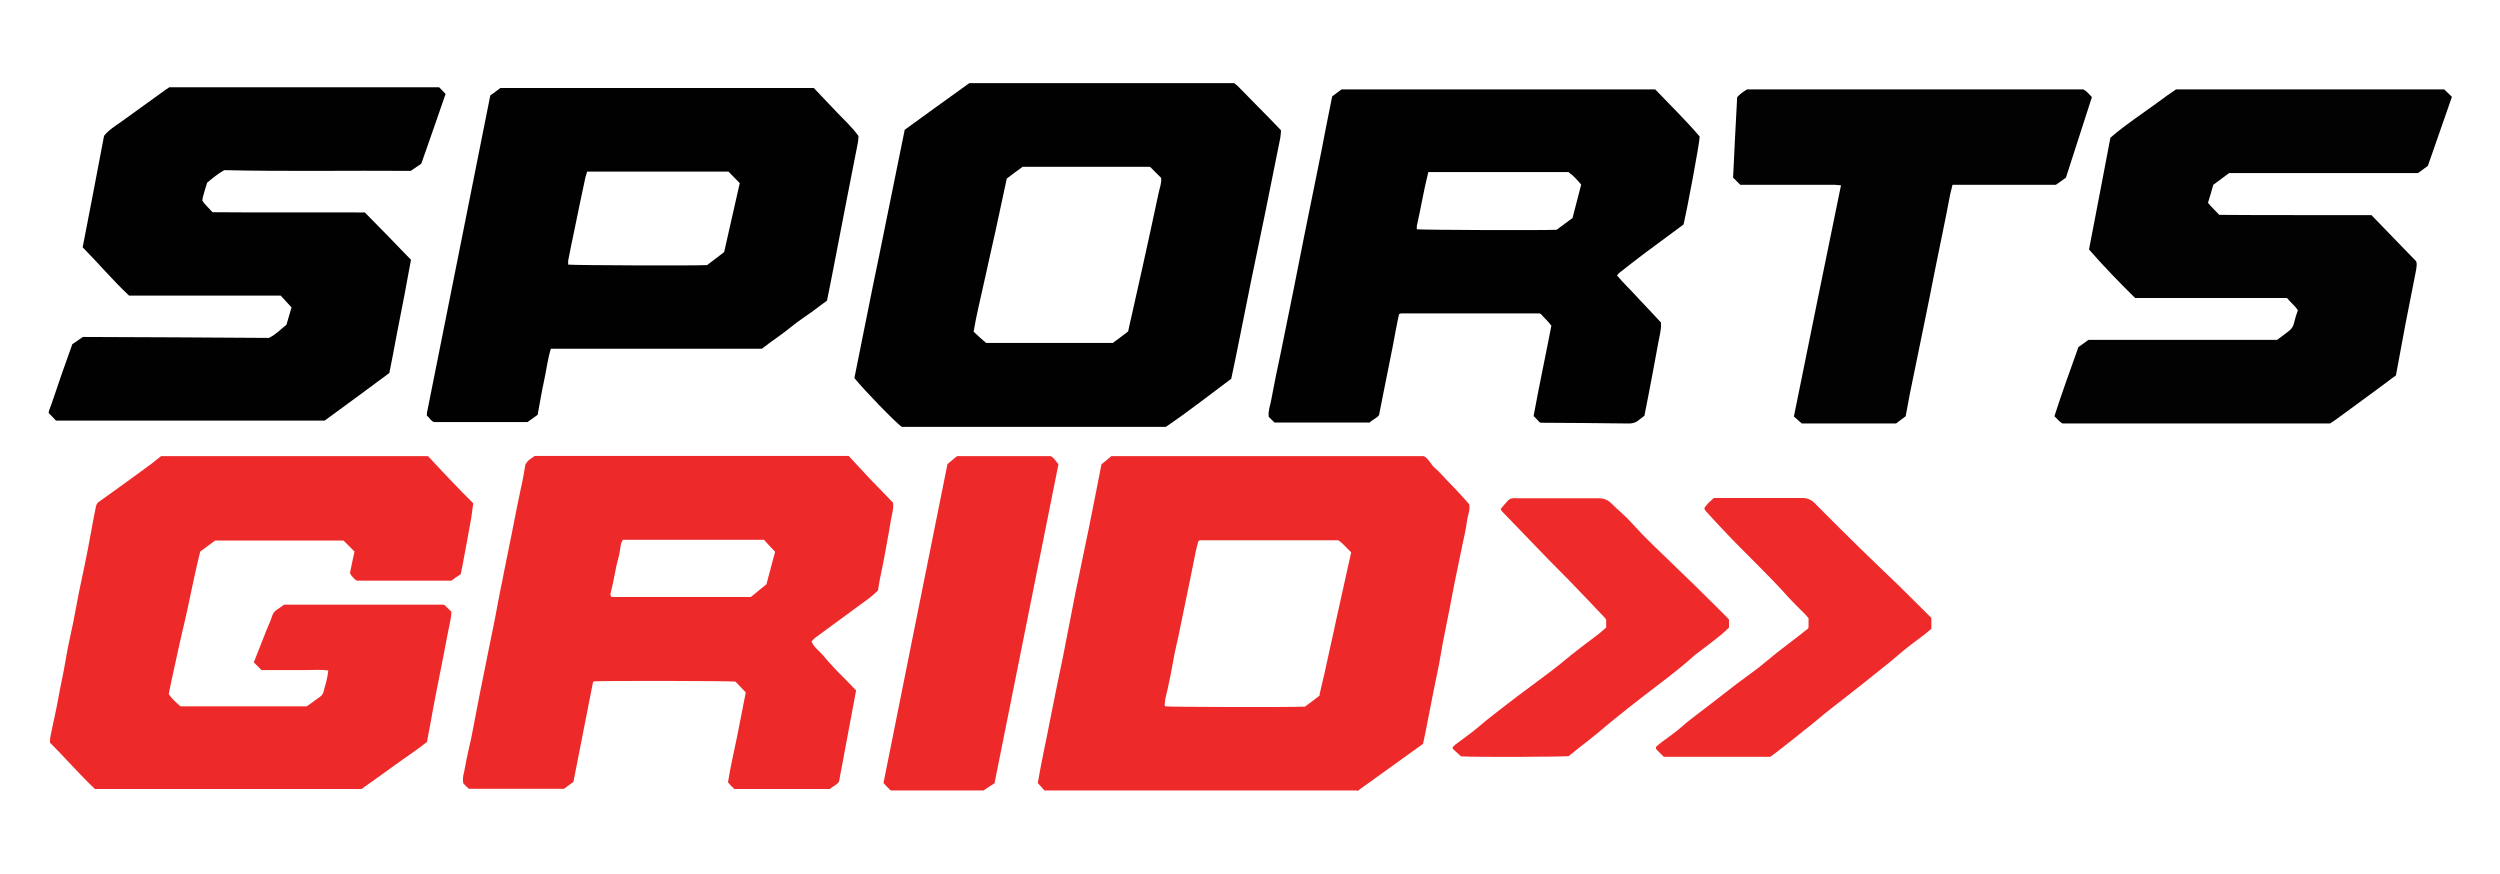 <?xml version="1.0" encoding="utf-8"?>
<svg xmlns="http://www.w3.org/2000/svg" version="1.1" viewBox="0 0 1040.2 363.5">
  <defs>
    <style>
      .cls-1 {
        fill: #010101;
      }

      .cls-2 {
        fill: #ee2a2b;
      }

      .cls-3 {
        fill: #020101;
      }

      .cls-4 {
        fill: #020202;
      }

      .cls-5 {
        fill: #ee292a;
      }
    </style>
  </defs>
  
  <g>
    <g id="Layer_1">
      <g>
        <path class="cls-1" d="M20.3,171.1c.4-1.1.7-1.9,1.2-3.2,1.5-4.3,2.9-8.6,4.4-12.9,1.4-3.9,2.8-7.9,4.2-11.8,1.5-1,2.9-2,4.4-3,25.9.1,51.8.2,77.4.4,2.9-1.4,4.9-3.6,7.3-5.5.7-2.3,1.4-4.7,2.1-7.2-1.5-1.7-3-3.2-4.5-4.9h-63.1c-6.8-6.4-12.8-13.5-19.3-20.1,3-15.5,6-31,8.9-46.4,2-2.5,4.7-4.1,7.1-5.8,6.2-4.5,12.5-9,18.7-13.5.5-.3,1-.6,1.4-.9h112.2c.9.9,1.8,1.8,2.7,2.8-3.4,9.8-6.7,19.4-10.1,29-1.5,1-3,2-4.4,3-25.8-.2-51.6.3-77.6-.3-2.5,1.4-4.8,3.3-7.1,5.2-.6,1.9-1.2,3.8-1.7,5.7-.2.6-.2,1.1-.3,1.8,1.1,1.8,2.8,3.1,4.2,4.8,21.1.2,42.2,0,63.4.1,6.4,6.5,12.8,13,19.2,19.7-.9,4.8-1.8,9.7-2.7,14.6-1,5.5-2.2,10.9-3.2,16.4-1,5.4-2,10.7-3.1,16.1-9,6.7-18,13.3-26.9,19.8H23.3c-1.2-1.3-2.1-2.2-3.1-3.2.2-.5.1-.4.2-.7Z"/>
        <path class="cls-5" d="M564.6,328.9h-130c-.9-1-1.8-2-2.8-3.1,1.5-8.9,3.5-17.7,5.2-26.6,1.7-8.9,3.6-17.7,5.4-26.5,1.7-8.7,3.4-17.5,5.1-26.2,1.8-8.8,3.7-17.7,5.5-26.5s3.5-17.7,5.3-26.8c1.3-1.1,2.7-2.2,4.1-3.4h130c2.1,1,2.9,3.5,4.7,5,1.8,1.5,3.3,3.3,4.9,5,1.5,1.6,3.1,3.1,4.6,4.8,1.6,1.7,3.1,3.4,4.7,5.2.5,2.4-.6,4.6-.9,6.9-.4,3.3-1.2,6.6-1.9,9.9-1.1,5.3-2.2,10.6-3.3,16-.8,4-1.5,8-2.3,11.9-.8,4.2-1.7,8.4-2.5,12.6-.6,3.2-1.1,6.4-1.7,9.6-.7,3.7-1.6,7.5-2.3,11.2-.9,4.4-1.7,8.9-2.6,13.3-.5,2.7-1.1,5.4-1.7,8.3-9,6.5-18.2,13.1-27.4,19.7ZM549,289.2c.6-2.8,1.3-5.7,2-8.6.9-4,1.7-7.9,2.6-11.9.8-3.5,1.6-7,2.3-10.5,1.1-5,2.2-9.9,3.3-14.9,1-4.5,2-9,3-13.5-1.9-1.7-3.3-3.7-5.4-5h-42.7c-4.9,0-9.8,0-14.7,0-.1,0-.2,0-.3.1-.1,0-.2.1-.5.3-.4,1.5-.9,3.2-1.2,4.9-1.4,7-2.8,14-4.3,21.1-.9,4.5-1.9,9.1-2.8,13.6-.6,2.9-1.4,5.9-1.9,8.8-1,5.7-2.1,11.4-3.5,17-.1.6-.2,1.2-.2,1.7s-.4,1.1.2,1.6c2.9.3,53.2.4,58.1.1,1.9-1.4,3.9-2.9,6.2-4.7Z"/>
        <path class="cls-1" d="M376.3,54.1c9-6.5,18-13.1,27-19.5h110.2c.5.4,1.1.8,1.6,1.3,5.9,6.1,12,12.1,17.9,18.3-.1,1.2-.1,2.2-.3,3.2-2.1,10.3-4.1,20.5-6.2,30.8-2,9.7-4,19.3-6,29-1.5,7.3-2.9,14.6-4.4,21.9-1.2,6.2-2.5,12.3-3.8,18.5-9,6.7-17.9,13.7-27.2,20h-109.9c-2.7-1.9-15.5-15.1-19.7-20.3,1.7-8.4,3.4-16.9,5.1-25.4,1.7-8.7,3.5-17.3,5.3-26,1.7-8.5,3.5-17.1,5.2-25.6,1.7-8.6,3.5-17.1,5.3-26.1ZM418.9,74.3c-1.6,7.3-3.1,14.4-4.6,21.4-1.5,7-3.2,14-4.7,21.1-1.5,7-3.3,14-4.5,21.2,1.7,1.6,3.3,3.1,5.2,4.7h52.7c2.1-1.6,4.4-3.2,6.4-4.8.5-2.3.9-4.3,1.4-6.3,1.5-6.7,3-13.4,4.5-20.1,2.3-10.4,4.6-20.9,6.8-31.3.4-2,1.3-4,1-6.2-1.6-1.6-3.1-3.1-4.6-4.6h-53c-2.2,1.6-4.4,3.2-6.6,4.9Z"/>
        <path class="cls-5" d="M177.5,308.8c-4.2,3.4-8.9,6.4-13.4,9.7-4.5,3.3-9.1,6.5-13.7,9.8H39.5c-6.5-6.2-12.4-13-18.7-19.3,0-.9,0-1.8.2-2.6,1-5.2,2.3-10.4,3.2-15.6,1-5.6,2.3-11.1,3.2-16.7.8-5.1,2.1-10.2,3.1-15.3.8-4.2,1.6-8.4,2.4-12.6.8-4,1.7-7.9,2.5-11.9s1.6-7.9,2.3-11.9c.7-3.9,1.4-7.7,2.2-11.6.2-.9.6-1.7,1.5-2.2,3.3-2.3,6.6-4.7,9.9-7.1,4-2.9,7.9-5.7,11.8-8.6,1.3-1,2.5-2,3.9-3.1h111.1c3,3.2,6.1,6.6,9.2,9.8,3.1,3.3,6.3,6.5,9.6,9.8-.4,2.6-.6,5.2-1.1,7.6-.5,2.4-.8,4.8-1.3,7.2-.5,2.5-.9,5-1.4,7.5-.4,2.4-.9,4.8-1.4,7.2-1.4.9-2.7,1.8-3.9,2.7h-39.4c-1.2-.8-2.1-1.9-2.8-3.1.6-3,1.2-5.9,1.9-9-1.4-1.5-3-3-4.6-4.6h-53.4c-1.9,1.4-3.9,2.9-6.2,4.6-1.6,6.4-3,13-4.4,19.7-1.3,6.6-3,13.1-4.4,19.6-1.4,6.7-3,13.3-4.3,20,1.4,2.1,3.2,3.6,4.9,5.1h52.5c1.7-1.2,3.7-2.6,5.7-4.1.5-.4,1-1,1.2-1.6.8-3,1.8-6,2.1-9.2-3.1-.5-6.1-.2-9.1-.2-3.1,0-6.3,0-9.4,0h-9.3c-1-1-2.1-2.1-3.2-3.2,1.8-4.6,3.6-9.2,5.4-13.7.8-1.9,1.7-3.8,2.3-5.8.4-1.1,1-1.8,1.9-2.4,1-.7,1.9-1.3,3-2.1h66.6c.9.9,1.9,1.8,3,2.9,0,1.4-.2,2.7-.5,4.1-.9,4.1-1.6,8.2-2.4,12.3-1.1,5.6-2.2,11.1-3.3,16.7-.8,4.1-1.6,8.2-2.3,12.3-.6,3-1.1,5.9-1.7,9.1Z"/>
        <path class="cls-5" d="M337.7,266.9c1,2.6,3.1,3.8,4.6,5.6,1.4,1.7,2.9,3.4,4.4,5,1.6,1.7,3.2,3.4,4.9,5,1.5,1.6,3.1,3.2,4.6,4.8-2.4,12.7-4.7,25.3-7.1,37.9-.9,1.5-2.6,1.9-3.8,3.1h-39.7c-.4-.4-.9-.8-1.4-1.3-.4-.4-.8-.9-1.3-1.5,1-6.2,2.4-12.4,3.7-18.6,1.3-6.2,2.4-12.5,3.7-18.8-1.5-1.6-3-3.1-4.3-4.5-2.7-.3-54.6-.4-58.9-.1,0,0-.2.2-.2.2,0,0-.2.2-.2.3-2.7,13.7-5.4,27.5-8.1,41.3-1.3,1-2.6,1.9-3.9,2.9h-39.6c-.8-.7-1.6-1.5-2.3-2.2-.6-2.5.4-4.6.7-6.8.7-4.1,1.7-8.1,2.6-12.2,1.2-6.2,2.4-12.5,3.6-18.7.7-3.6,1.5-7.2,2.2-10.9.6-3.2,1.3-6.3,1.9-9.5.8-4,1.7-7.9,2.4-11.9.6-3.2,1.2-6.4,1.8-9.5.6-2.8,1.2-5.7,1.7-8.5,1-5.1,2.1-10.2,3.1-15.3,1.3-6.5,2.5-12.9,3.9-19.4.8-3.3,1.3-6.6,1.9-10,.4-.6.8-1.3,1.4-1.8.8-.7,1.7-1.2,2.5-1.8h130.6c3.1,3.3,6.2,6.7,9.3,10,3.1,3.2,6.2,6.3,9.2,9.5.3,2.7-.6,5.2-1,7.7-.5,3.4-1.2,6.8-1.8,10.2-.5,2.8-1,5.7-1.6,8.5-.3,1.8-.8,3.6-1.1,5.4-.3,1.5-.5,3-.8,4.7-1.2,1.1-2.4,2.3-3.8,3.3-7.5,5.5-15,11-22.5,16.5-.4.4-.8.8-1.4,1.4ZM259.1,224.7c-.3.6-.6,1.1-.7,1.6-.4,1.8-.5,3.7-1,5.5-1.4,4.9-2,10-3.3,14.9-.1.5-.3,1.1.4,1.7h57.9c2.2-1.8,4.3-3.5,6.5-5.3,1.2-4.5,2.4-9.1,3.6-13.5-1.6-1.7-3.1-3.3-4.6-5h-58.8Z"/>
        <path class="cls-1" d="M688.6,37.1c6.3,6.6,12.8,12.9,18.6,19.7,0,2.7-5.5,31.7-6.7,36.6-5.4,4-11,8.1-16.5,12.2-3.4,2.6-6.8,5.2-10.2,7.9-.4.3-.6.7-1,1.1,2.9,3.5,6.3,6.6,9.3,10,3,3.2,6.1,6.4,9,9.6.2,3.1-.7,5.9-1.2,8.8-1.3,7.3-2.7,14.6-4.1,21.9-.5,2.6-1,5.2-1.6,8.1-.6.5-1.4,1-2.1,1.6-1.5,1.4-3.2,1.7-5.2,1.6-11.8-.2-23.5-.2-35.3-.3-.2,0-.5,0-.9-.1-.7-.8-1.6-1.7-2.6-2.7,2.3-12.6,5-25.1,7.4-37.6-1.4-1.9-3.1-3.3-4.3-4.8-.4-.2-.5-.2-.6-.3-.1,0-.2,0-.3,0-19,0-38,0-57,0-.2,0-.5,0-.7.1-.1,0-.2,0-.5.3-1,4.5-1.8,9.1-2.7,13.8-.9,4.7-1.9,9.3-2.8,14s-1.9,9.3-2.8,14.1c-1,1.4-2.8,1.9-3.9,3.1h-39.6c-.8-.7-1.6-1.6-2.4-2.4-.3-2.5.6-4.6,1-6.8,1.2-6.6,2.6-13.2,4-19.8,1.8-8.9,3.6-17.8,5.4-26.6,1.5-7.4,2.9-14.8,4.4-22.2,1.8-8.9,3.6-17.8,5.4-26.6,1.3-6.3,2.5-12.5,3.7-18.8.8-4.1,1.6-8.2,2.5-12.5,1.2-.9,2.5-1.9,3.9-2.9,43.5,0,87,0,130.6,0ZM652.9,71.6h-58.6c-1.9,7.5-3.1,15-4.8,22.5,0,.4,0,.9,0,1.3,2.7.3,52.9.5,58.2.2,2.2-1.6,4.4-3.3,6.6-4.9,1.2-4.7,2.4-9.3,3.6-13.9-1.6-1.9-3.2-3.7-5.2-5.1Z"/>
        <path class="cls-3" d="M338.5,36.5c3.2,3.4,6.3,6.6,9.4,9.9,3.1,3.3,6.5,6.3,9.3,10.2,0,.9-.1,1.9-.3,3-1.4,7.3-2.9,14.6-4.3,21.9-1.6,8.1-3.1,16.2-4.7,24.3-1.2,6.4-2.5,12.8-3.8,19.3-1.9,1.4-3.9,2.8-5.8,4.3-3,2.2-6.2,4.2-9.1,6.6-3.9,3.2-8.1,5.9-12.2,9.1h-87.8c-1.4,4.6-1.9,9.2-2.9,13.7-1,4.5-1.7,9.1-2.6,13.8-1.4,1-2.8,2-4.2,3h-39c-1.2-.5-1.8-1.8-2.9-2.7,0-.7,0-1.3.2-1.9,8.7-43.7,17.5-87.4,26.2-131.3,1.4-1,2.8-2,4.2-3.1,43.3,0,86.6,0,130.2,0ZM244.3,71.4c-.2.8-.5,1.5-.7,2.3-1.6,7.5-3.2,15-4.7,22.5-.9,4.1-1.7,8.2-2.5,12.3,0,.5,0,1.1,0,1.6,2.7.3,52.4.5,57.8.2,2.4-1.8,4.8-3.6,7.1-5.4,2.2-9.6,4.3-19.1,6.5-28.7-1.6-1.7-3.2-3.2-4.7-4.8-19.6,0-39.2,0-58.9,0Z"/>
        <path class="cls-4" d="M927.5,72c-2.4,1.8-4.5,3.3-6.6,4.9-.7,2.5-1.4,5-2.2,7.5,1.4,1.7,3,3.2,4.7,5,10.5.1,21.1.1,31.7.1h31.6c6.2,6.4,12.5,12.9,18.6,19.2.5,1.3.1,2.5,0,3.6-1.5,7.6-3,15.3-4.5,22.9-1.3,7-2.6,13.9-3.9,21-1.3.9-2.6,1.9-3.9,2.9-7.1,5.2-14.2,10.5-21.4,15.7-.7.5-1.3.9-2.1,1.4h-111.3c-1.4-.7-2.2-2-3.4-3,3.1-9.7,6.6-19.2,10-28.8,1.4-1,2.8-2,4.2-3h78.5c1.7-1.3,3.4-2.5,5-3.8,1-.8,1.7-1.8,2-3.2.4-1.8,1-3.6,1.6-5.3-1.3-2-3.1-3.3-4.5-5.1h-63.2c-6.6-6.5-13.1-13.2-19.2-20.2,3-15.6,6-31.1,8.9-46.5,6.3-5.5,13.2-9.9,19.7-14.7,2.5-1.9,5.1-3.7,7.6-5.4h111.6c1,1,2.1,2,3.2,3.1-3.4,9.7-6.7,19.2-10,28.7-1.4,1-2.7,2-4.1,3-26.1,0-52.2,0-78.5,0Z"/>
        <path class="cls-4" d="M870.4,40.4c-3.6,11.2-7.2,22.3-10.8,33.5-1.4,1-2.7,2-4.2,3h-43c-.3,1.4-.7,2.7-1,4.1-1,5.2-2,10.5-3.1,15.7-1,5.2-2.2,10.5-3.2,15.7-1.5,7.6-3,15.3-4.6,22.9-1.9,9.4-3.9,18.9-5.8,28.3-.6,3.2-1.2,6.4-1.8,9.6-1.3,1-2.6,2-4,3h-39.2c-1.2-1-2.2-2-3.3-2.9,6.5-32.1,13-64.1,19.6-96.2-.9,0-1.7-.2-2.5-.2-11.9,0-23.8,0-35.7,0h-3.7c-.9-.9-1.9-1.9-3-3,.5-11.1,1.1-22.2,1.7-33.5,1.2-1.3,2.6-2.3,4.1-3.2h139.9c1.5.7,2.4,2,3.6,3.2Z"/>
        <path class="cls-5" d="M394.1,193.2c1.6-1.4,2.9-2.4,4.1-3.4h39c1.4.7,2.1,2.1,3.2,3.4-8.9,44.2-17.7,88.5-26.6,132.7-1.7,1.1-3.3,2.1-4.6,3h-38.6c-1-1-2-2-3-3.1,8.9-44.3,17.7-88.5,26.6-132.6Z"/>
        <path class="cls-2" d="M803.6,257.2v4.4c-.8.7-1.7,1.5-2.6,2.2-3.4,2.6-6.9,5.1-10.2,7.9-3,2.6-6,5.1-9.1,7.5-2.6,2.1-5.3,4.2-7.9,6.3-3.8,3-7.7,6-11.5,9-1.1.9-2.2,1.7-3.3,2.6-2.7,2.2-5.3,4.5-8.1,6.6-3.8,3.1-7.6,6.1-11.5,9.1-.9.7-1.8,1.4-2.8,2.1h-44.3c-1.1-1.1-2.2-2.1-3.2-3.2-.1-.1,0-.4-.1-.9.8-.7,1.6-1.4,2.5-2.1,2.7-2,5.5-3.9,8-6.1,3.2-2.9,6.7-5.3,10.1-8,4.4-3.4,8.8-6.8,13.2-10.2,4.2-3.2,8.7-6.2,12.7-9.7,5.4-4.6,11.2-8.6,16.7-13.1,0,0,.1-.2.3-.5v-3.9c-.5-.5-1-1.2-1.7-1.9-2.2-2.2-4.5-4.4-6.6-6.7-8.7-9.8-18.3-18.6-27.2-28.1-2.5-2.6-4.9-5.3-7.3-7.9-.2-.2-.3-.6-.6-1,.9-1.8,2.5-3,4-4.4h2.7c11.3,0,22.6,0,33.9,0,2.3,0,4,.7,5.5,2.3,6.1,6.2,12.4,12.4,18.6,18.5,5.4,5.3,10.9,10.5,16.4,15.8,4.5,4.4,8.9,8.9,13.4,13.3Z"/>
        <path class="cls-2" d="M608,314.8c-1.3-1.2-2.4-2.2-3.6-3.3-.1-.7.5-1.1,1-1.6,3.4-2.6,7-5,10.2-7.8,3.8-3.3,7.8-6.2,11.7-9.3,3.2-2.5,6.5-4.9,9.7-7.3,4.3-3.3,8.8-6.4,13-9.9,5-4.2,10.2-8.1,15.4-12,1-.8,1.9-1.7,2.9-2.5v-3.2c-.1-.2-.3-.5-.5-.8-5-5.2-9.9-10.5-15-15.7-2.9-3-5.9-5.9-8.9-9-6.3-6.5-12.6-13.1-18.9-19.6-.2-.2-.4-.6-.6-1,1-1.2,2-2.5,3.2-3.7.4-.5,1.2-.7,1.9-.8.6-.1,1.2,0,1.7,0,11.3,0,22.6,0,33.9,0,2.1,0,3.8.6,5.3,2.1,2.9,2.9,6.1,5.4,8.8,8.5,2.6,2.9,5.2,5.6,8,8.3,6,5.9,12.1,11.6,18.1,17.5,4.3,4.2,8.6,8.5,12.9,12.8.4.4.8.9,1.2,1.3v3.3c-1,.9-1.9,1.9-3,2.8-3.6,2.9-7.3,5.7-11,8.5-.2.1-.4.3-.5.4-6.6,6-13.9,11.3-20.9,16.7-4.5,3.5-9,7-13.4,10.6-1.9,1.5-3.7,3.2-5.6,4.7-2.7,2.2-5.4,4.3-8.2,6.5-1.4,1.1-2.7,2.2-4.1,3.3-2.7.3-38.7.5-44.8.1Z"/>
      </g>
    </g>
  </g>
</svg>